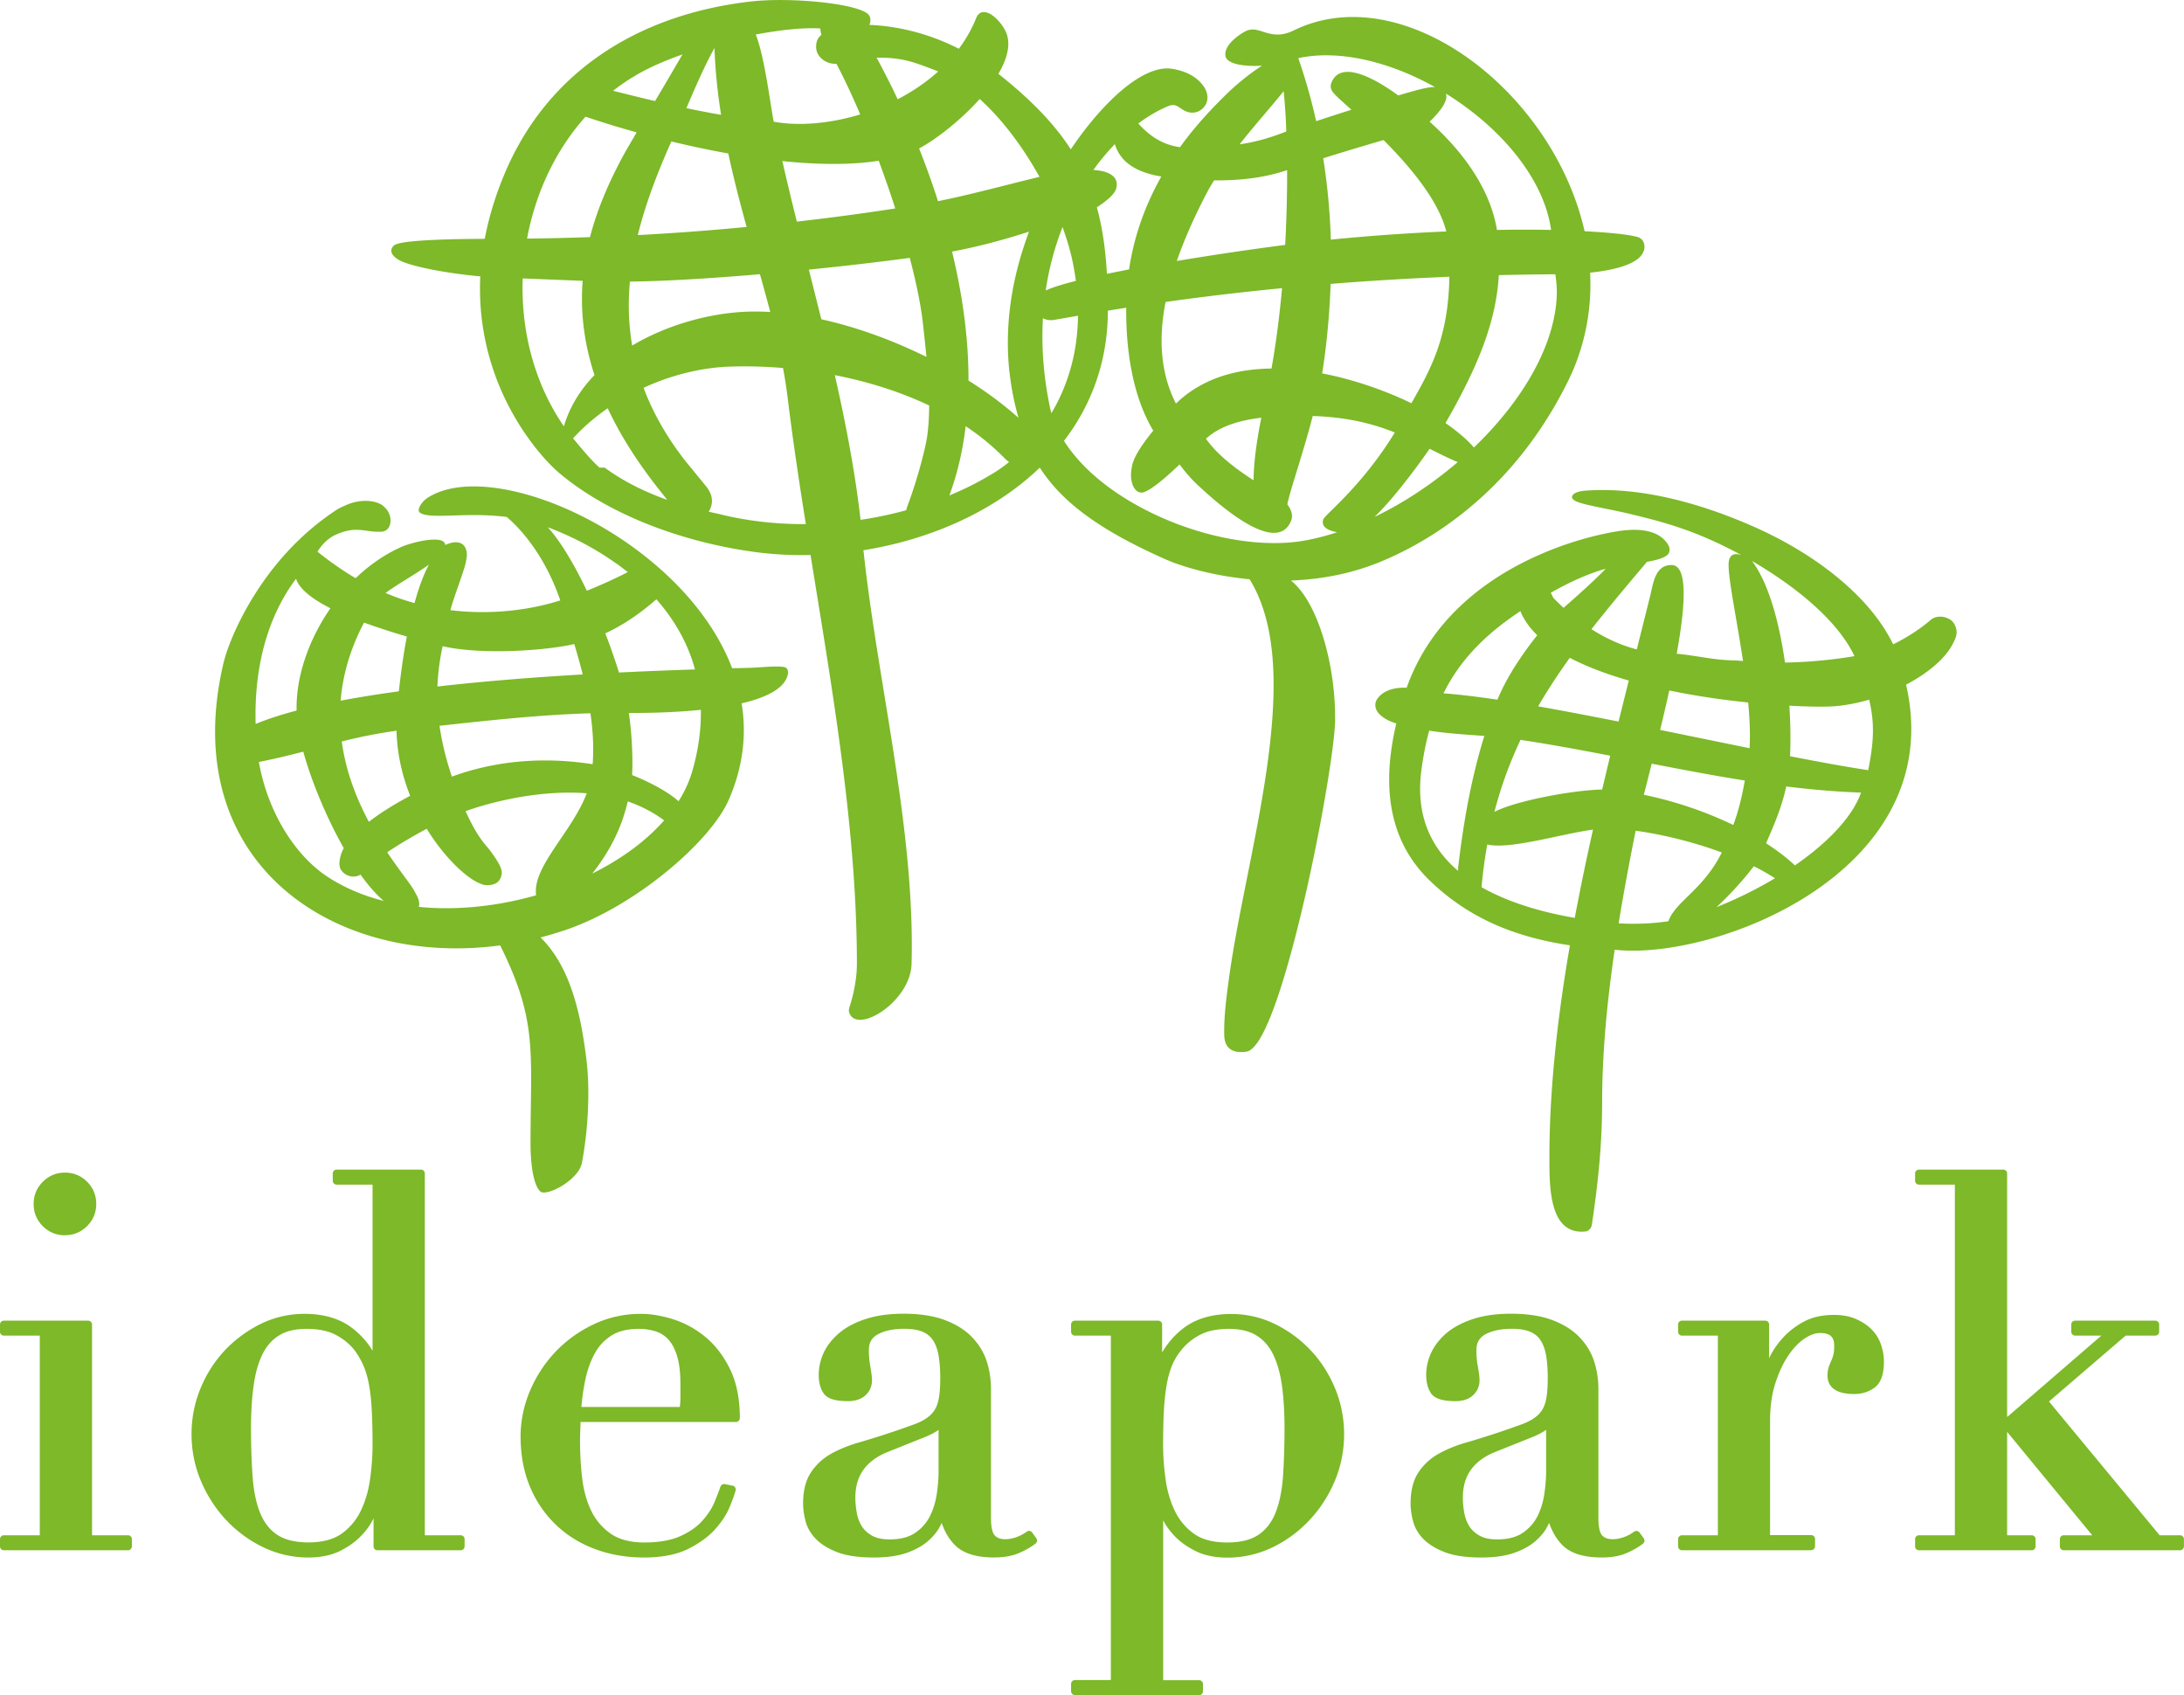 <svg xmlns="http://www.w3.org/2000/svg" viewBox="0 0 327.23 253.94"><path d="M9.73 185.06c-1.29 0-2.41-.46-3.32-1.37-.91-.91-1.37-2.03-1.37-3.32s.46-2.41 1.37-3.32c.91-.91 2.03-1.38 3.32-1.38s2.41.46 3.32 1.37c.91.91 1.37 2.03 1.37 3.32s-.46 2.41-1.37 3.32c-.91.91-2.03 1.37-3.32 1.37m9.45 47.2H.58c-.32 0-.58-.26-.58-.59v-1.08c0-.32.26-.58.58-.58h5.38v-29.91H.58a.58.58 0 0 1-.58-.58v-1.08c0-.33.26-.58.58-.58h12.63c.32 0 .58.26.58.58V230h5.39c.32 0 .58.26.58.58v1.08c0 .32-.26.59-.58.59m252.2 0h-19.37c-.32 0-.58-.26-.58-.59v-1.08c0-.32.26-.58.58-.58h5.38v-29.91h-5.38a.58.58 0 0 1-.58-.58v-1.08c0-.33.26-.58.58-.58h12.48c.32 0 .58.26.58.58v5.05s.03-.07.05-.11c.49-1.03 1.17-2.03 2.03-2.97.87-.95 1.92-1.76 3.14-2.41 1.24-.67 2.75-1 4.5-1 1.26 0 2.38.21 3.33.63.94.42 1.74.95 2.36 1.6a5.89 5.89 0 0 1 1.37 2.27c.28.83.42 1.67.42 2.51 0 1.9-.47 3.2-1.4 3.88-.87.64-1.9.96-3.05.96-3.3 0-4-1.5-4-2.75 0-.54.07-.98.19-1.32.11-.3.23-.59.36-.89.12-.26.23-.56.32-.89.08-.3.13-.77.13-1.39 0-1.33-.64-1.9-2.13-1.9-.71 0-1.48.28-2.31.83-.87.58-1.68 1.43-2.44 2.55-.77 1.14-1.42 2.53-1.94 4.15-.52 1.61-.79 3.5-.79 5.59v17.16h6.16c.32 0 .58.26.58.58v1.08c0 .32-.26.59-.58.59m55.28.02h-17.44c-.32 0-.58-.26-.58-.59v-1.08c0-.32.26-.58.58-.58h4.27l-12.75-15.49V230h3.68c.32 0 .58.26.58.58v1.08c0 .32-.26.59-.58.59h-16.89c-.32 0-.58-.26-.58-.59v-1.08c0-.32.26-.58.58-.58h5.38v-52.53h-5.38a.58.58 0 0 1-.58-.58v-1.09c0-.32.26-.58.58-.58h12.63c.32 0 .58.26.58.58v36.45h.05l14.07-12.16h-3.93a.58.58 0 0 1-.58-.58v-1.08c0-.33.26-.58.58-.58h12.01c.32 0 .58.26.58.58v1.08c0 .32-.26.58-.58.58h-4.44L307 209.96 323.58 230h3.06c.32 0 .58.26.58.58v1.08c0 .32-.26.59-.58.59M37.41 207.53Zm8.53-8.45c-1.69 0-3.09.33-4.15 1-1.06.66-1.9 1.62-2.49 2.86-.62 1.28-1.06 2.85-1.3 4.67-.26 1.84-.39 3.97-.39 6.31 0 2.66.08 5.11.24 7.28.15 2.12.52 3.96 1.12 5.44.58 1.43 1.44 2.54 2.57 3.29 1.14.76 2.72 1.14 4.71 1.14s3.68-.43 4.9-1.28a8.961 8.961 0 0 0 2.87-3.38c.69-1.41 1.17-3.01 1.42-4.75.25-1.77.38-3.52.38-5.19 0-1.99-.04-3.74-.12-5.2-.07-1.43-.21-2.72-.42-3.84-.19-1.08-.47-2.03-.81-2.81-.34-.78-.77-1.53-1.26-2.22-.71-.95-1.66-1.75-2.82-2.38-1.15-.63-2.65-.94-4.45-.94m.23 34.25c-2.35 0-4.61-.52-6.72-1.53a18.765 18.765 0 0 1-5.56-4.08c-1.59-1.7-2.87-3.67-3.79-5.87-.93-2.2-1.4-4.56-1.4-7s.46-4.71 1.36-6.89c.9-2.18 2.15-4.1 3.68-5.72a18.9 18.9 0 0 1 5.36-3.92c2.03-.99 4.23-1.49 6.53-1.49 2.96 0 5.41.75 7.26 2.22 1.21.96 2.19 2.06 2.93 3.31v-24.89h-5.38a.58.58 0 0 1-.58-.58v-1.09c0-.32.26-.58.58-.58h12.63c.32 0 .58.26.58.58V230h5.38c.32 0 .58.26.58.58v1.08c0 .32-.26.59-.58.59H56.55c-.32 0-.58-.26-.58-.59v-4.19c-.44.92-1.08 1.82-1.9 2.66-.85.87-1.92 1.63-3.18 2.25-1.29.63-2.88.95-4.71.95m40.93-22.55h14.75c.06-.51.09-.99.09-1.44v-1.93c0-1.69-.16-3.09-.48-4.18-.31-1.05-.74-1.89-1.27-2.49a4.38 4.38 0 0 0-1.92-1.27 8.19 8.19 0 0 0-2.57-.39c-1.64 0-3 .32-4.03.96a7.177 7.177 0 0 0-2.51 2.62c-.64 1.14-1.13 2.46-1.45 3.94-.28 1.32-.49 2.72-.61 4.18m9.37 22.55c-2.64 0-5.12-.43-7.37-1.28-2.26-.84-4.24-2.09-5.89-3.69-1.65-1.6-2.95-3.53-3.86-5.74-.9-2.2-1.36-4.69-1.36-7.39 0-2.34.47-4.65 1.4-6.85.93-2.2 2.22-4.17 3.83-5.87 1.62-1.7 3.54-3.08 5.71-4.11 2.19-1.04 4.57-1.57 7.07-1.57 1.5 0 3.12.27 4.82.8 1.72.54 3.33 1.42 4.81 2.62 1.48 1.21 2.73 2.82 3.71 4.8.99 1.98 1.5 4.47 1.5 7.39 0 .32-.26.59-.58.59H86.98c0 .34-.01.68-.03 1.03a46.573 46.573 0 0 0 .27 7.31c.2 1.79.64 3.42 1.31 4.85.65 1.4 1.63 2.58 2.91 3.5 1.26.9 2.98 1.36 5.12 1.36s3.99-.32 5.38-.95c1.39-.63 2.5-1.41 3.29-2.3.81-.9 1.41-1.82 1.8-2.74.4-.96.71-1.76.91-2.36.1-.28.38-.45.67-.39l1.16.23c.16.03.29.13.38.26.08.14.11.3.07.46-.16.59-.46 1.41-.91 2.51-.46 1.12-1.21 2.24-2.2 3.34-1 1.11-2.37 2.09-4.05 2.93-1.7.83-3.91 1.26-6.57 1.26m44.15-19.13c-.47.35-1.1.69-1.91 1.03l-5.82 2.33c-1.54.63-2.73 1.51-3.54 2.63-.8 1.1-1.21 2.51-1.21 4.19 0 .74.08 1.51.22 2.3.14.75.4 1.42.77 2 .36.56.88 1.03 1.53 1.39.66.37 1.54.55 2.62.55 1.58 0 2.87-.33 3.82-.98.97-.66 1.71-1.51 2.21-2.49.51-1.02.85-2.15 1.03-3.35.18-1.23.27-2.36.27-3.36v-6.23Zm8.33 19.13c-2.62 0-4.57-.59-5.78-1.75-.92-.88-1.62-2.02-2.09-3.43-.09.18-.19.36-.29.56-.39.76-1 1.5-1.8 2.19s-1.87 1.28-3.17 1.74c-1.3.46-2.95.69-4.92.69-2.23 0-4.05-.26-5.4-.77-1.37-.52-2.46-1.18-3.23-1.96-.79-.8-1.33-1.71-1.59-2.71-.25-.95-.37-1.84-.37-2.66 0-1.92.4-3.49 1.19-4.67a8.706 8.706 0 0 1 3.03-2.78c1.19-.66 2.54-1.21 4-1.64a126.454 126.454 0 0 0 8.48-2.78c1.03-.38 1.84-.85 2.4-1.39.54-.51.91-1.17 1.12-1.97.22-.85.33-2.04.33-3.54 0-1.2-.08-2.29-.23-3.24-.14-.9-.4-1.68-.78-2.31-.36-.6-.86-1.04-1.53-1.35-.7-.32-1.66-.49-2.85-.49-1.6 0-2.93.27-3.95.82-.93.5-1.36 1.26-1.36 2.39 0 .84.08 1.68.23 2.49.16.89.24 1.55.24 2 0 .89-.32 1.64-.95 2.24-.63.59-1.52.9-2.65.9-1.93 0-3.13-.39-3.66-1.19-.48-.71-.72-1.63-.72-2.73 0-1.22.28-2.4.83-3.51.55-1.1 1.38-2.09 2.45-2.95 1.06-.84 2.4-1.51 3.99-2 1.57-.48 3.39-.72 5.4-.72 2.44 0 4.51.31 6.17.93 1.67.62 3.05 1.47 4.09 2.54s1.79 2.29 2.23 3.63c.43 1.32.65 2.72.65 4.17v19.3c0 1.67.3 2.35.55 2.63.36.39.87.58 1.58.58.5 0 1.04-.09 1.6-.28.56-.19 1.1-.47 1.63-.85a.562.562 0 0 1 .81.13l.62.85c.19.26.13.61-.12.81-.71.55-1.56 1.03-2.53 1.44-1 .42-2.22.63-3.64.63m82.68-19.12c-.47.35-1.1.69-1.91 1.03l-5.82 2.33c-1.54.63-2.73 1.51-3.54 2.63-.8 1.1-1.21 2.51-1.21 4.19 0 .74.08 1.51.22 2.3.14.75.4 1.42.77 2 .36.56.88 1.03 1.54 1.39.65.37 1.54.55 2.62.55 1.58 0 2.86-.33 3.82-.98.97-.66 1.71-1.5 2.21-2.49.51-1.02.86-2.15 1.03-3.35.18-1.24.27-2.37.27-3.36v-6.23Zm8.33 19.13c-2.62 0-4.57-.59-5.79-1.75-.91-.88-1.61-2.02-2.09-3.43l-.28.56c-.39.76-1 1.5-1.8 2.19-.79.69-1.86 1.28-3.17 1.74-1.3.46-2.95.69-4.92.69-2.23 0-4.05-.26-5.4-.77-1.36-.52-2.45-1.18-3.23-1.96-.79-.79-1.33-1.7-1.59-2.71-.25-.95-.37-1.84-.37-2.66 0-1.92.4-3.49 1.19-4.67a8.706 8.706 0 0 1 3.03-2.78c1.19-.66 2.53-1.21 4-1.64 1.39-.4 2.83-.85 4.28-1.32 1.7-.56 3.11-1.06 4.2-1.46 1.03-.38 1.84-.85 2.4-1.39.55-.52.91-1.16 1.12-1.97.22-.85.33-2.04.33-3.54 0-1.2-.07-2.29-.22-3.24-.14-.9-.4-1.68-.78-2.31-.36-.6-.85-1.04-1.53-1.35-.69-.32-1.65-.49-2.85-.49-1.6 0-2.92.27-3.95.82-.91.49-1.36 1.27-1.36 2.39 0 .84.07 1.68.23 2.49.16.9.24 1.55.24 2 0 .89-.32 1.64-.96 2.24-.62.59-1.51.9-2.65.9-1.93 0-3.13-.39-3.67-1.19-.47-.71-.71-1.63-.71-2.73 0-1.22.28-2.4.83-3.51.55-1.1 1.38-2.1 2.44-2.95 1.06-.84 2.41-1.51 3.99-2 1.57-.48 3.39-.72 5.4-.72 2.44 0 4.51.31 6.17.93 1.67.62 3.05 1.47 4.09 2.54s1.79 2.29 2.23 3.63c.43 1.32.65 2.72.65 4.17v19.3c0 1.67.3 2.35.55 2.63.36.39.87.58 1.58.58.5 0 1.04-.09 1.6-.28.56-.19 1.11-.47 1.63-.85a.58.58 0 0 1 .81.14l.62.85c.19.26.14.61-.11.81-.71.55-1.56 1.03-2.53 1.44-1 .42-2.22.63-3.64.63m-55.84-34.25c-1.8 0-3.3.31-4.45.94-1.16.63-2.11 1.43-2.84 2.4a9.02 9.02 0 0 0-1.28 2.19c-.32.78-.59 1.73-.78 2.83-.2 1.11-.34 2.4-.42 3.84-.08 1.47-.12 3.23-.12 5.2 0 1.68.13 3.42.38 5.19.24 1.74.72 3.33 1.41 4.75a8.975 8.975 0 0 0 2.87 3.38c1.21.85 2.86 1.28 4.9 1.28s3.58-.38 4.71-1.14c1.13-.75 1.99-1.86 2.57-3.3.59-1.48.97-3.32 1.12-5.44.15-2.17.23-4.62.23-7.28 0-2.34-.13-4.46-.38-6.31-.25-1.81-.69-3.38-1.31-4.67-.59-1.23-1.44-2.2-2.49-2.86-1.06-.66-2.46-1-4.15-1m-4.47 54.86h-18.6a.58.58 0 0 1-.58-.58v-1.09c0-.32.26-.58.58-.58h5.38v-51.6h-5.38a.58.58 0 0 1-.58-.58v-1.08c0-.33.26-.58.58-.58h12.48c.32 0 .58.26.58.58v4.19c.78-1.35 1.8-2.53 3.04-3.52 1.88-1.5 4.34-2.25 7.3-2.25 2.3 0 4.5.5 6.53 1.49 2.02.98 3.82 2.3 5.36 3.92 1.54 1.62 2.78 3.55 3.68 5.72.9 2.18 1.36 4.5 1.36 6.89s-.47 4.8-1.4 7c-.93 2.2-2.2 4.18-3.8 5.87-1.59 1.7-3.46 3.07-5.55 4.08a15.512 15.512 0 0 1-6.72 1.53c-1.84 0-3.42-.32-4.71-.95-1.27-.62-2.32-1.36-3.15-2.21-.75-.78-1.35-1.59-1.78-2.43v23.95h5.38c.32 0 .58.26.58.58v1.09c0 .32-.26.58-.58.58M293.15 94.54c-.02-.35-.2-.99-.61-1.43-.65-.7-2.29-1.12-3.33-.19-1.02.91-3.11 2.42-5.56 3.61-2.24-4.63-6.31-8.74-11.03-12.08h-.03.03c-3.1-2.2-6.49-4.06-9.82-5.53-8.25-3.64-17.08-5.99-25.17-5.42-1.11.08-1.75.32-2.02.72-.24.36.09.72.69.95 1.46.58 5.08 1.13 7.78 1.79 4.56 1.11 9.62 2.28 16.8 6.18-.71-.19-1.5-.29-1.8.72-.04.14-.07.34-.08.58-.08 2.2 1.17 8.07 2.13 14.39h.05-.05l.03.2-1.04-.09c-.77 0-1.52-.05-2.28-.11h-.07.07c-2.27-.23-4.49-.71-6.62-.89 1.33-7.32 1.7-13.29-.78-13.29s-2.73 2.75-3.2 4.65l-2 7.99c-2.37-.61-4.67-1.68-6.79-3.03 2.5-3.19 5.21-6.42 8.09-9.82h-.02.02c.07-.09.14-.18.22-.27 1.44-.24 3.06-.67 3.31-1.38.13-.36.17-.81-.33-1.48-1.38-1.86-4.08-2.24-7.37-1.72-3.56.57-9 2-14.47 4.84h-.01c-5.79 3-11.61 7.58-15.26 14.38a30.46 30.46 0 0 0-1.87 4.22c-2.53-.09-3.74.8-4.33 1.57-.63.81-.36 1.73.17 2.3.7.76 1.71 1.21 2.61 1.48-1.89 7.99-1.85 16.87 4.95 23.48 5.42 5.27 12.09 8.42 21.06 9.76-.85 4.94-1.57 9.86-2.09 14.73h.02l-.02.01c-.62 5.76-.98 11.45-.98 16.99 0 4.44-.07 11.76 5.47 11.13.33-.04.8-.42.89-1.01.94-6.25 1.54-12.08 1.54-18.43 0-2.86.12-5.77.32-8.71h-.04.04c.32-4.65.87-9.36 1.56-14.05 14.93 1.7 50.1-11.67 43.66-39.71 2.05-1.08 3.88-2.36 5.26-3.77.79-.82 1.43-1.68 1.85-2.56.3-.62.5-1.09.46-1.73m-24.22 35.14c-1.24-1.16-2.71-2.27-4.33-3.32 1.25-2.84 2.38-5.49 3.02-8.51 3.72.46 7.46.79 11.21.92-1.34 3.79-5.17 7.63-9.91 10.91m-11.75 6.25c2.22-2.04 4.33-4.44 5.59-6.13 1.13.56 2.19 1.17 3.18 1.8a60.953 60.953 0 0 1-8.77 4.33m-17.13-17.62c-4.15.07-12.87 1.64-16.14 3.35 1-3.88 2.32-7.43 3.91-10.79 4.51.68 8.98 1.51 13.44 2.37l-1.21 5.08Zm-18.07 14.63c.2-2.23.49-4.36.86-6.4 3.33.8 10.85-1.53 15.84-2.23-.98 4.39-1.9 8.81-2.73 13.23-4.86-.84-9.86-2.26-13.97-4.6m-7.83-23.45c2.71.43 5.48.58 8.25.79-2.34 7.51-3.35 14.96-3.87 19.25a5.8 5.8 0 0 0-.06.97c-4.03-3.44-6.41-8.28-5.5-15.1.28-2.13.67-4.09 1.17-5.91m16.19-14.3a52.223 52.223 0 0 0-2.69 3.67c-1.63 2.42-2.6 4.38-3.28 5.99-3.03-.45-5.76-.78-8.08-.95.91-1.83 1.98-3.5 3.23-5.03h-.02.02c2.22-2.74 4.97-5.09 8.29-7.28.53 1.31 1.4 2.51 2.53 3.61m3.94-4.11c-.53-.49-1.04-.99-1.53-1.49l-.39-.77c2.65-1.48 5.35-2.79 8.23-3.59-1.78 1.86-4.71 4.45-6.31 5.85m9.77 10.9-1.53 6.14c-4.18-.83-8.25-1.61-12.05-2.28 1.38-2.38 2.9-4.69 4.54-6.99h-.02.02c.06-.1.13-.19.2-.28.18.09.37.19.55.28 2.46 1.23 5.29 2.26 8.29 3.12m13.94 25.76c-2.76 5.57-6.92 7.31-8.01 10.3-2.14.33-4.69.47-7.45.32.77-4.71 1.65-9.37 2.55-13.88 3.79.52 8.49 1.62 12.91 3.26m-10.49-13.3c4.65.9 9.3 1.79 13.94 2.52-.48 2.61-.91 4.43-1.73 6.66a58.124 58.124 0 0 0-13.4-4.52l1.18-4.66Zm14.65-2.32-13.4-2.74c.47-1.93.93-3.93 1.37-5.91 4.01.84 8.09 1.42 11.82 1.8.23 2.44.33 4.79.21 6.85m15.7-13.79c-1.24.21-2.5.39-3.79.53h-.01c-2.15.24-4.34.39-6.6.43l-.06-.43c-.83-5.6-2.3-11.07-4.58-14.38l-.28-.4c.22.13.45.26.67.4 5.48 3.27 12.03 8.27 14.67 13.85m2.06 17.08c-3.33-.5-7.34-1.23-11.72-2.09.11-2.13.08-4.75-.1-7.57 2.35.13 4.36.17 5.86.13 1.89-.05 3.99-.42 6.1-1.03.9 3.83.63 6.57-.14 10.55m-33.61-77.81c.28-1-.15-1.84-.98-2.06-1.51-.42-4.65-.69-7.91-.86-4.75-21.03-27.23-38.07-43.56-30.09-3.61 1.77-5.09-.88-7.15.09-.87.41-3.37 2.06-3.1 3.74.2 1.25 2.91 1.62 5.48 1.46-2.5 1.58-4.84 3.78-5.21 4.15-1.78 1.75-4.46 4.43-7.08 8.06-3-.41-4.94-2.1-6.25-3.55 1.44-1.07 2.91-1.93 4.35-2.55 1.26-.54 1.58.08 2.54.61 1.09.59 2.44.39 3.2-.88.47-.8.29-1.85-.19-2.59-.53-.83-1.8-2.29-4.82-2.78-4.33-.7-10.43 4.99-15.19 12.06-2.37-3.67-5.69-7.15-10.26-10.84l-.59-.47c1.4-2.38 1.98-4.71.99-6.55-1.08-2.02-3.48-3.87-4.32-1.79-.67 1.66-1.55 3.19-2.59 4.58-5.35-2.72-10.2-3.44-13.4-3.57.2-.57.32-1.36-.53-1.86-2.57-1.5-11.72-2.27-17.2-1.65C95.97 2.1 82.2 10.45 75.65 25.92c-1.46 3.45-2.43 6.74-3.02 9.86-4.64.02-12.6.15-13.58.98-.38.32-.64.87-.14 1.49.24.3.71.65 1.2.87 1.95.88 6.99 1.85 11.85 2.28-.25 5.42.64 10.22 2.05 14.29h.04l-.04.01c2.49 7.18 6.61 12.14 8.91 14.37.31.3.58.54.81.74 7.53 6.37 18.68 10.44 29.34 11.88 2.73.37 5.54.52 8.38.46.07.44.14.87.21 1.32.77 4.77 1.56 9.58 2.31 14.38h.06-.06c2.4 15.33 4.42 30.75 4.42 45.52 0 2.24-.5 4.66-1.13 6.57-.1.32-.07.62-.03.73 1.09 3.39 9.2-1.57 9.35-7.27.4-14.73-2.5-30.37-4.92-45.55h-.05.05c-.78-4.86-1.51-9.67-2.06-14.38h-.02.02c-.08-.68-.15-1.36-.23-2.04 9.93-1.59 19.52-5.76 26.39-12.34s.02-.02.03-.03c0 .01.01.02.02.02h.04-.04c3.44 5.33 9.24 9.47 18.91 13.75.44.19.97.41 1.59.63h.02c2.5.89 6.35 1.89 10.9 2.32 2.07 3.35 3.11 7.47 3.46 12.07 1.08 14.43-4.63 33.53-6.56 47.77-.42 3.09-.76 5.86-.7 8.43.01.55.11.99.27 1.34.71 1.52 2.58 1.22 3.05 1.16.47-.06.97-.46 1.49-1.15h.01c5.12-6.83 11.71-41.73 11.79-48.49.04-2.91-.28-6.06-.91-9.06h-.03.03c-1.08-5.11-3.05-9.75-5.7-11.88 3.1-.12 6.35-.56 9.61-1.49.77-.22 1.8-.55 3.05-1.02h-.29.29c4.87-1.9 12.91-6.04 20.24-14.39h-.04.04c3.05-3.48 5.97-7.68 8.5-12.75.27-.55.53-1.09.77-1.64h-.04.04c2.11-4.89 2.9-9.91 2.65-14.83 3.81-.4 7.47-1.35 8.03-3.29m-95.03 18.12c.24 2.23.67 4.54 1.36 6.92-2.22-1.98-4.76-3.87-7.5-5.59 0-.44 0-.88-.01-1.32-.1-5.91-1-12.01-2.45-18 4.45-.83 8.33-1.96 11.53-2.98-1.7 4.56-3.89 12.08-2.94 20.99m-8.99 18.52c.5-1.36.93-2.75 1.29-4.16h-.04.04c.52-2.03.9-4.11 1.15-6.21 2.11 1.4 4.07 3 5.83 4.8.2.2.43.4.68.56-.4.33-.78.61-1.11.85-.38.27-.7.48-.95.64a46.37 46.37 0 0 1-6.89 3.52m-14.41-4.16c-.77-4.64-1.71-9.26-2.76-13.86 4.82.94 9.67 2.42 14.14 4.55-.01 1.43-.08 2.85-.25 4.25-.14 1.17-.59 3.06-1.14 5.05-.54 1.93-1.19 3.95-1.77 5.5-.07.19-.2.53-.29.89-2.21.61-4.5 1.09-6.83 1.44-.3-2.62-.67-5.22-1.1-7.81h-.02.02Zm-6.64-29.67c5.53-.56 10.8-1.17 15.11-1.76 1 3.8 1.7 7.25 1.99 9.98.17 1.6.36 3.23.51 4.86-5.07-2.51-10.5-4.48-15.75-5.64l-1.87-7.45Zm-19.06 27.95c-2.59-3.44-4.45-6.86-5.71-10.24a34.84 34.84 0 0 1 7.13-2.42h-.08.08c1.94-.44 3.92-.7 5.89-.76 2.48-.08 5.14-.02 7.87.21.03.18.07.36.1.55.23 1.27.42 2.54.58 3.8.43 3.5.91 7.03 1.44 10.59h.06l-.06.01c.41 2.8.85 5.61 1.3 8.44-4.26.02-8.57-.43-12.73-1.45-.68-.17-1.25-.28-1.83-.4.59-.96.85-2.29-.4-3.83-.59-.74-1.48-1.81-2.26-2.77-.57-.69-1.08-1.33-1.38-1.72m-16.29-2.67c1.48-1.64 3.25-3.16 5.2-4.52 1.34 2.87 3.07 5.83 5.24 8.9h.04-.04c.72 1.02 1.48 2.04 2.3 3.08l1.38 1.74c-2.76-.98-6.15-2.46-9.38-4.83h-.77c-1.38-1.23-2.72-2.92-3.96-4.38m-5.49-9.99c-1.56-4.47-2.22-9.24-2.05-13.97l8.98.36c-.33 4.27.1 8.8 1.61 13.62.05.17.11.33.16.5-2.12 2.2-3.73 4.76-4.58 7.68-1.76-2.55-3.12-5.3-4.12-8.18Zm7.36-38.2c2.37.8 4.95 1.6 7.66 2.35-1.01 1.73-1.79 3.07-2.14 3.72-2.02 3.78-3.76 7.75-4.85 11.97-3.27.12-6.42.19-9.43.22 1.26-6.79 4.24-13.22 8.76-18.26m14.53-9.34c-1.31 2.25-2.75 4.71-4.11 7-2.15-.5-4.29-1.04-6.29-1.54 1.93-1.51 4.06-2.81 6.36-3.84 1.31-.59 2.66-1.12 4.03-1.61m5.8 9.05c-1.59-.27-3.36-.61-5.21-1 1.1-2.55 2.62-6.17 4.21-9.01.12 3.42.47 6.75.99 10.01m3.83 16.8c-5.7.55-11.14.94-16.31 1.22 1.19-4.85 3.03-9.54 5.03-14.03 2.8.68 5.67 1.29 8.53 1.8.8 3.76 1.76 7.43 2.75 11.02m1.99 7.07c.54 1.91 1.06 3.8 1.55 5.66a38.9 38.9 0 0 0-3.4-.05c-5.6.2-12 1.93-17.29 5.08-.56-3.24-.63-6.44-.34-9.58 5.49-.07 12.45-.51 19.49-1.11m15.02-23.94c-4.62 1.41-9.29 1.77-12.97 1.09-.6-3.26-1.37-9.69-2.68-13.06 4.01-.76 7.5-1.06 9.67-.9.02.3.07.62.16.95-.53.45-.8.95-.79 1.81 0 1.53 1.57 2.64 3.04 2.52 1.21 2.3 2.41 4.88 3.57 7.59m2.77 6.94c.88 2.38 1.72 4.79 2.48 7.15-5.07.78-9.99 1.43-14.75 1.97-.75-3.02-1.48-6.04-2.17-9.07 5.29.55 10.29.61 14.44-.05m8.92-13.38c-1.83 1.65-3.9 3.04-6.08 4.17-1.02-2.16-2.08-4.24-3.16-6.23 4.11-.07 6.08.9 8.34 1.71l.9.36Zm15.16 15.8c-4.4 1.04-9.97 2.59-15.2 3.64-.85-2.68-1.81-5.33-2.83-7.9 2.54-1.36 6.22-4.21 9.08-7.41 3.47 3.13 6.55 7.33 8.96 11.67m50.17 50.97c2.08-2.01 4.43-4.96 6.24-7.4.81-1.09 1.52-2.08 2.04-2.84 1.47.74 2.87 1.44 4.21 2-.33.28-.65.56-.99.83h.03-.03c-3.57 2.93-7.49 5.47-11.51 7.4m11.25-36c-.1 6.41-1.45 10.64-3.16 14.22h.06l-.06.01c-.79 1.66-1.66 3.18-2.53 4.72-3.15-1.54-8.03-3.45-13.37-4.47.73-4.52 1.13-9.4 1.27-13.41 5.48-.44 11.42-.81 17.79-1.07M199.4 35.9c-.14-4.5-.57-8.58-1.14-12.19 2.24-.71 5.94-1.83 9.04-2.73 4 4.01 8.21 9.03 9.4 13.69-5.77.25-11.75.67-17.3 1.23m-38.2 6.18c-1.98.5-3.55.99-4.52 1.43a43.4 43.4 0 0 1 2.52-9.49c.71 1.95 1.25 3.82 1.58 5.52.17.87.31 1.71.42 2.54m.32 5.22c-.04 3.13-.5 5.9-1.25 8.37-.71 2.37-1.67 4.45-2.74 6.23-.09-.32-.17-.63-.23-.95-.37-1.8-.65-3.56-.83-5.27h-.02.02c-.3-2.78-.35-5.45-.21-8.01.53.29 1.16.34 1.64.26l3.62-.63ZM174 26.45c-2.18 3.87-4.03 8.51-4.83 13.91l-3.32.66c-.21-3.67-.67-6.94-1.51-9.96 1.32-.85 2.67-1.94 2.9-2.81.28-1.07-.07-2.09-1.95-2.58-.34-.09-.89-.16-1.47-.21 1.02-1.42 2.1-2.71 3.22-3.87.84 2.79 3.37 4.27 6.95 4.85m.64 18.8c4.94-.7 10.79-1.42 17.46-2.07-.37 4.11-.89 8.2-1.58 12.04-1.64.02-3.27.17-4.86.47h.1l-.1.01c-3.49.68-6.76 2.16-9.46 4.77a18.76 18.76 0 0 1-1.68-4.78c-.63-2.98-.66-6.41.13-10.44m10.46 24.82c-1.67-1.26-3.21-2.65-4.41-4.33 2.12-1.95 5.22-2.79 8.29-3.15-.46 2.33-.91 5-1.08 7.49-.05.64-.07 1.27-.07 1.89-.93-.61-1.85-1.23-2.73-1.89h-.05.05Zm7.64-50.37c-2.72 1.07-4.83 1.62-7.01 1.93 2.37-3.01 4.85-5.76 6.6-7.96.18 1.71.32 3.75.4 6.03m.12 5.78c.01 3.49-.08 7.31-.29 11.22-4.73.61-10.59 1.46-16.24 2.41 1.03-2.98 2.44-6.23 4.28-9.79.39-.77.83-1.53 1.31-2.29 3.57.03 7.31-.3 10.95-1.54m1.6 44.58c.72-2.38 1.56-5.13 2.23-7.74 4.28.14 8.23.84 12.3 2.47a54.444 54.444 0 0 1-3.67 5.27c-3.7 4.72-6.87 7.2-7.05 7.75-.39 1.16.81 1.71 2.08 1.92-1.46.49-2.92.87-4.37 1.16-10.29 2.06-25.24-2.85-33.3-10.83h-.04.04c-1.27-1.27-2.38-2.61-3.26-4.02 2.35-3.06 4.17-6.53 5.29-10.37h-.04.04c.83-2.84 1.28-5.89 1.28-9.13l2.75-.44c-.02 2.64.13 6.06.83 9.57h.01-.01c.59 3.02 1.59 6.11 3.22 8.84-1.3 1.63-2.88 3.71-3.18 5.32-.01.08-.03.15-.04.22h.01-.01c-.17 1-.13 1.54 0 2.11.29 1.34 1.12 1.85 1.89 1.55 1.2-.47 3.03-2.02 4.78-3.66h-.01.01c.17-.15.33-.32.5-.47.12.16.24.32.36.47.85 1.1 1.71 2.04 2.64 2.88 1.77 1.6 11.4 10.69 13.7 5.1.35-.86 0-1.74-.56-2.47.23-1.13.85-3.14 1.58-5.52h-.03.03ZM215 13.05c-1.06-.07-3.11.55-5.5 1.25-4.06-2.97-8.84-5.25-10.05-1.79-.13.38-.06.82.17 1.17.34.53 1.38 1.43 2.87 2.76-1.87.59-3.7 1.19-5.29 1.71-.92-4.15-1.95-7.35-2.68-9.44 6.2-1.33 13.75.57 20.49 4.34m17.39 21.4c-2.5-.06-5.23-.06-8.11 0-1.28-7.79-7.27-13.69-10.09-16.22 1.37-1.32 2.86-3.08 2.44-4.21 8.09 5 14.69 12.65 15.76 20.43m.85 9.91c-.16 3.69-1.42 7.55-3.48 11.31-2.19 3.99-5.29 7.88-8.93 11.37-.87-1.01-2.27-2.28-4.26-3.66 1.59-2.76 2.92-5.29 4.02-7.68 2.46-5.34 3.7-9.91 3.97-14.48 2.75-.07 5.58-.11 8.47-.13.15 1.06.26 2.14.21 3.27M57.44 75.8c-1.14-.89-3.39-1.07-5.47-.18-.99.43-1.29.57-1.9 1-3.43 2.3-6.27 5.03-8.57 7.82h.01-.01c-4.6 5.6-7.06 11.41-7.88 14.38-.05.19-.1.37-.14.53-7 29.87 16.5 45.63 41.46 42.28 3 6.03 4.1 10.14 4.47 14.72.33 4.09.08 8.56.08 15.12 0 1.86.23 5.89 1.46 7.02.9.83 5.74-1.67 6.24-4.28 1.02-5.41 1.17-11.15.72-15.08-.11-.95-.23-1.87-.37-2.78-1.01-6.75-2.85-12.28-6.55-15.91 1.23-.32 2.47-.69 3.69-1.1 10.59-3.58 21.73-13.27 24.46-19.41 2.23-5.03 2.74-9.94 1.98-14.56 3.74-.88 6.62-2.28 6.95-4.5.04-.24-.04-.83-.53-.93-1.12-.24-3.87.08-5.27.11l-2.57.06c-.17-.44-.35-.87-.53-1.3-2.38-5.46-6.41-10.36-11.18-14.38-5.22-4.42-11.33-7.8-17.07-9.73-6.83-2.29-13.16-2.55-16.9-.09-.86.56-1.59 1.78-1.15 2.15 1.33 1.13 6.84-.09 13.03.68.67.54 3.21 2.75 5.59 6.99.88 1.56 1.73 3.39 2.46 5.52-7.16 2.25-13.53 1.82-16.47 1.46.64-2.26 1.35-3.96 2.12-6.42.06-.18.11-.36.15-.55h-.02.02c.13-.57.22-1.15.2-1.44-.15-2.23-2.09-1.91-3.24-1.35-.09-1.6-4.79-.46-6.38.21-1.54.65-3.03 1.52-4.44 2.57h-.01c-.9.66-1.77 1.4-2.59 2.19-1.27-.74-2.38-1.48-3.34-2.18h-.02c-.93-.66-1.71-1.28-2.36-1.79.5-.83 1.41-1.94 2.74-2.54 3.21-1.44 4.37-.3 6.89-.46 1.57-.1 1.86-2.56.2-3.86m3.56 19.58c-.23 1.17-.42 2.34-.59 3.46h.05-.05c-.25 1.69-.45 3.3-.61 4.74-3.04.41-5.97.88-8.72 1.4.16-1.98.54-4.03 1.19-6.14.56-1.82 1.32-3.67 2.32-5.56 2.08.76 4.28 1.47 6.41 2.09m-1.55 14.11c.09 3.51.88 6.81 2.05 9.75-2.24 1.19-4.43 2.52-6.19 3.9-1.82-3.41-3.45-7.48-4.06-12.04 2.44-.61 5.01-1.16 8.2-1.61m4.85-24.88c-.84 1.59-1.55 3.58-2.15 5.76-1.56-.43-3.01-.95-4.34-1.51 1.7-1.28 4.47-2.79 6.49-4.25h.01Zm21.79 11.9c.23.78.46 1.56.68 2.34h.01-.01c.2.73.4 1.47.58 2.21-6.92.4-14.5.98-21.77 1.81.06-1.53.22-2.87.4-4.02h-.02.02c.12-.75.25-1.42.38-2.02 5.71 1.31 15.19.71 19.73-.32m2.42 10.37c.37 2.56.52 5.11.33 7.63-9.69-1.52-17 .35-21.09 1.86-.95-2.82-1.53-5.35-1.85-7.62 7.52-.82 15.05-1.65 22.6-1.87m5.6-21.15c-2 1.03-4.05 1.95-6.13 2.79-.68-1.43-1.39-2.79-2.1-4.05-1.28-2.26-2.56-4.17-3.76-5.46 3.18 1.18 6.85 2.98 10.31 5.46h.04c.55.42 1.1.83 1.64 1.26m10.08 14.58c-3.21.1-7.1.25-11.4.46-.19-.63-.4-1.28-.62-1.92h-.02.02c-.44-1.31-.91-2.63-1.43-3.95 2.55-1.17 5.03-2.81 7.66-5.1 2.27 2.58 4.16 5.59 5.34 9.05.16.48.31.96.44 1.46m-2.46 19.74c-1.73-1.53-4.48-2.93-6.96-3.92.14-2.4-.03-6.28-.49-9.3 2.41.01 6.58-.04 10.79-.47.05 2.82-.33 5.87-1.27 9.15-.45 1.57-1.15 3.09-2.06 4.53m-12.94 10.85c2.64-3.38 4.36-6.72 5.32-10.81 1.92.66 3.76 1.59 5.45 2.84-2.74 3.13-6.48 5.84-10.77 7.97m-30.72-3.19c1.77-1.19 3.88-2.44 5.92-3.52 3.18 5.17 7.17 8.41 8.94 8.44 1.21.02 1.91-.34 2.23-1.35.24-.8-.03-1.55-1.57-3.69-.73-1.02-1.85-1.79-3.78-6.04 4.71-1.68 11.72-3.18 18.16-2.68-2.22 5.83-8.2 11.03-7.59 15.28-5.73 1.64-11.84 2.31-17.58 1.74.28-.89-.44-1.94-.56-2.19-.41-.91-2.16-2.99-4.17-5.99M38.8 114.15c2.52-.5 4.65-1.03 6.64-1.54 1.22 4.41 3.46 9.86 6.07 14.45-.56 1.01-.85 2.39-.5 3.1.53 1.04 1.96 1.51 3.01.87 1.14 1.6 2.32 2.95 3.48 3.94-3.08-.78-5.96-1.99-8.5-3.67-4.93-3.28-8.93-9.81-10.21-17.14m10.72-23.04c-1.65 2.39-2.98 5.01-3.86 7.71-.83 2.54-1.27 5.13-1.21 7.62-2.31.61-4.39 1.28-6.14 2.01-.1-3.67.22-6.86.78-9.62 1.22-5.96 3.57-9.88 5.28-12.13.49 1.55 2.46 3.05 5.15 4.42" style="fill:#7db928"/></svg>